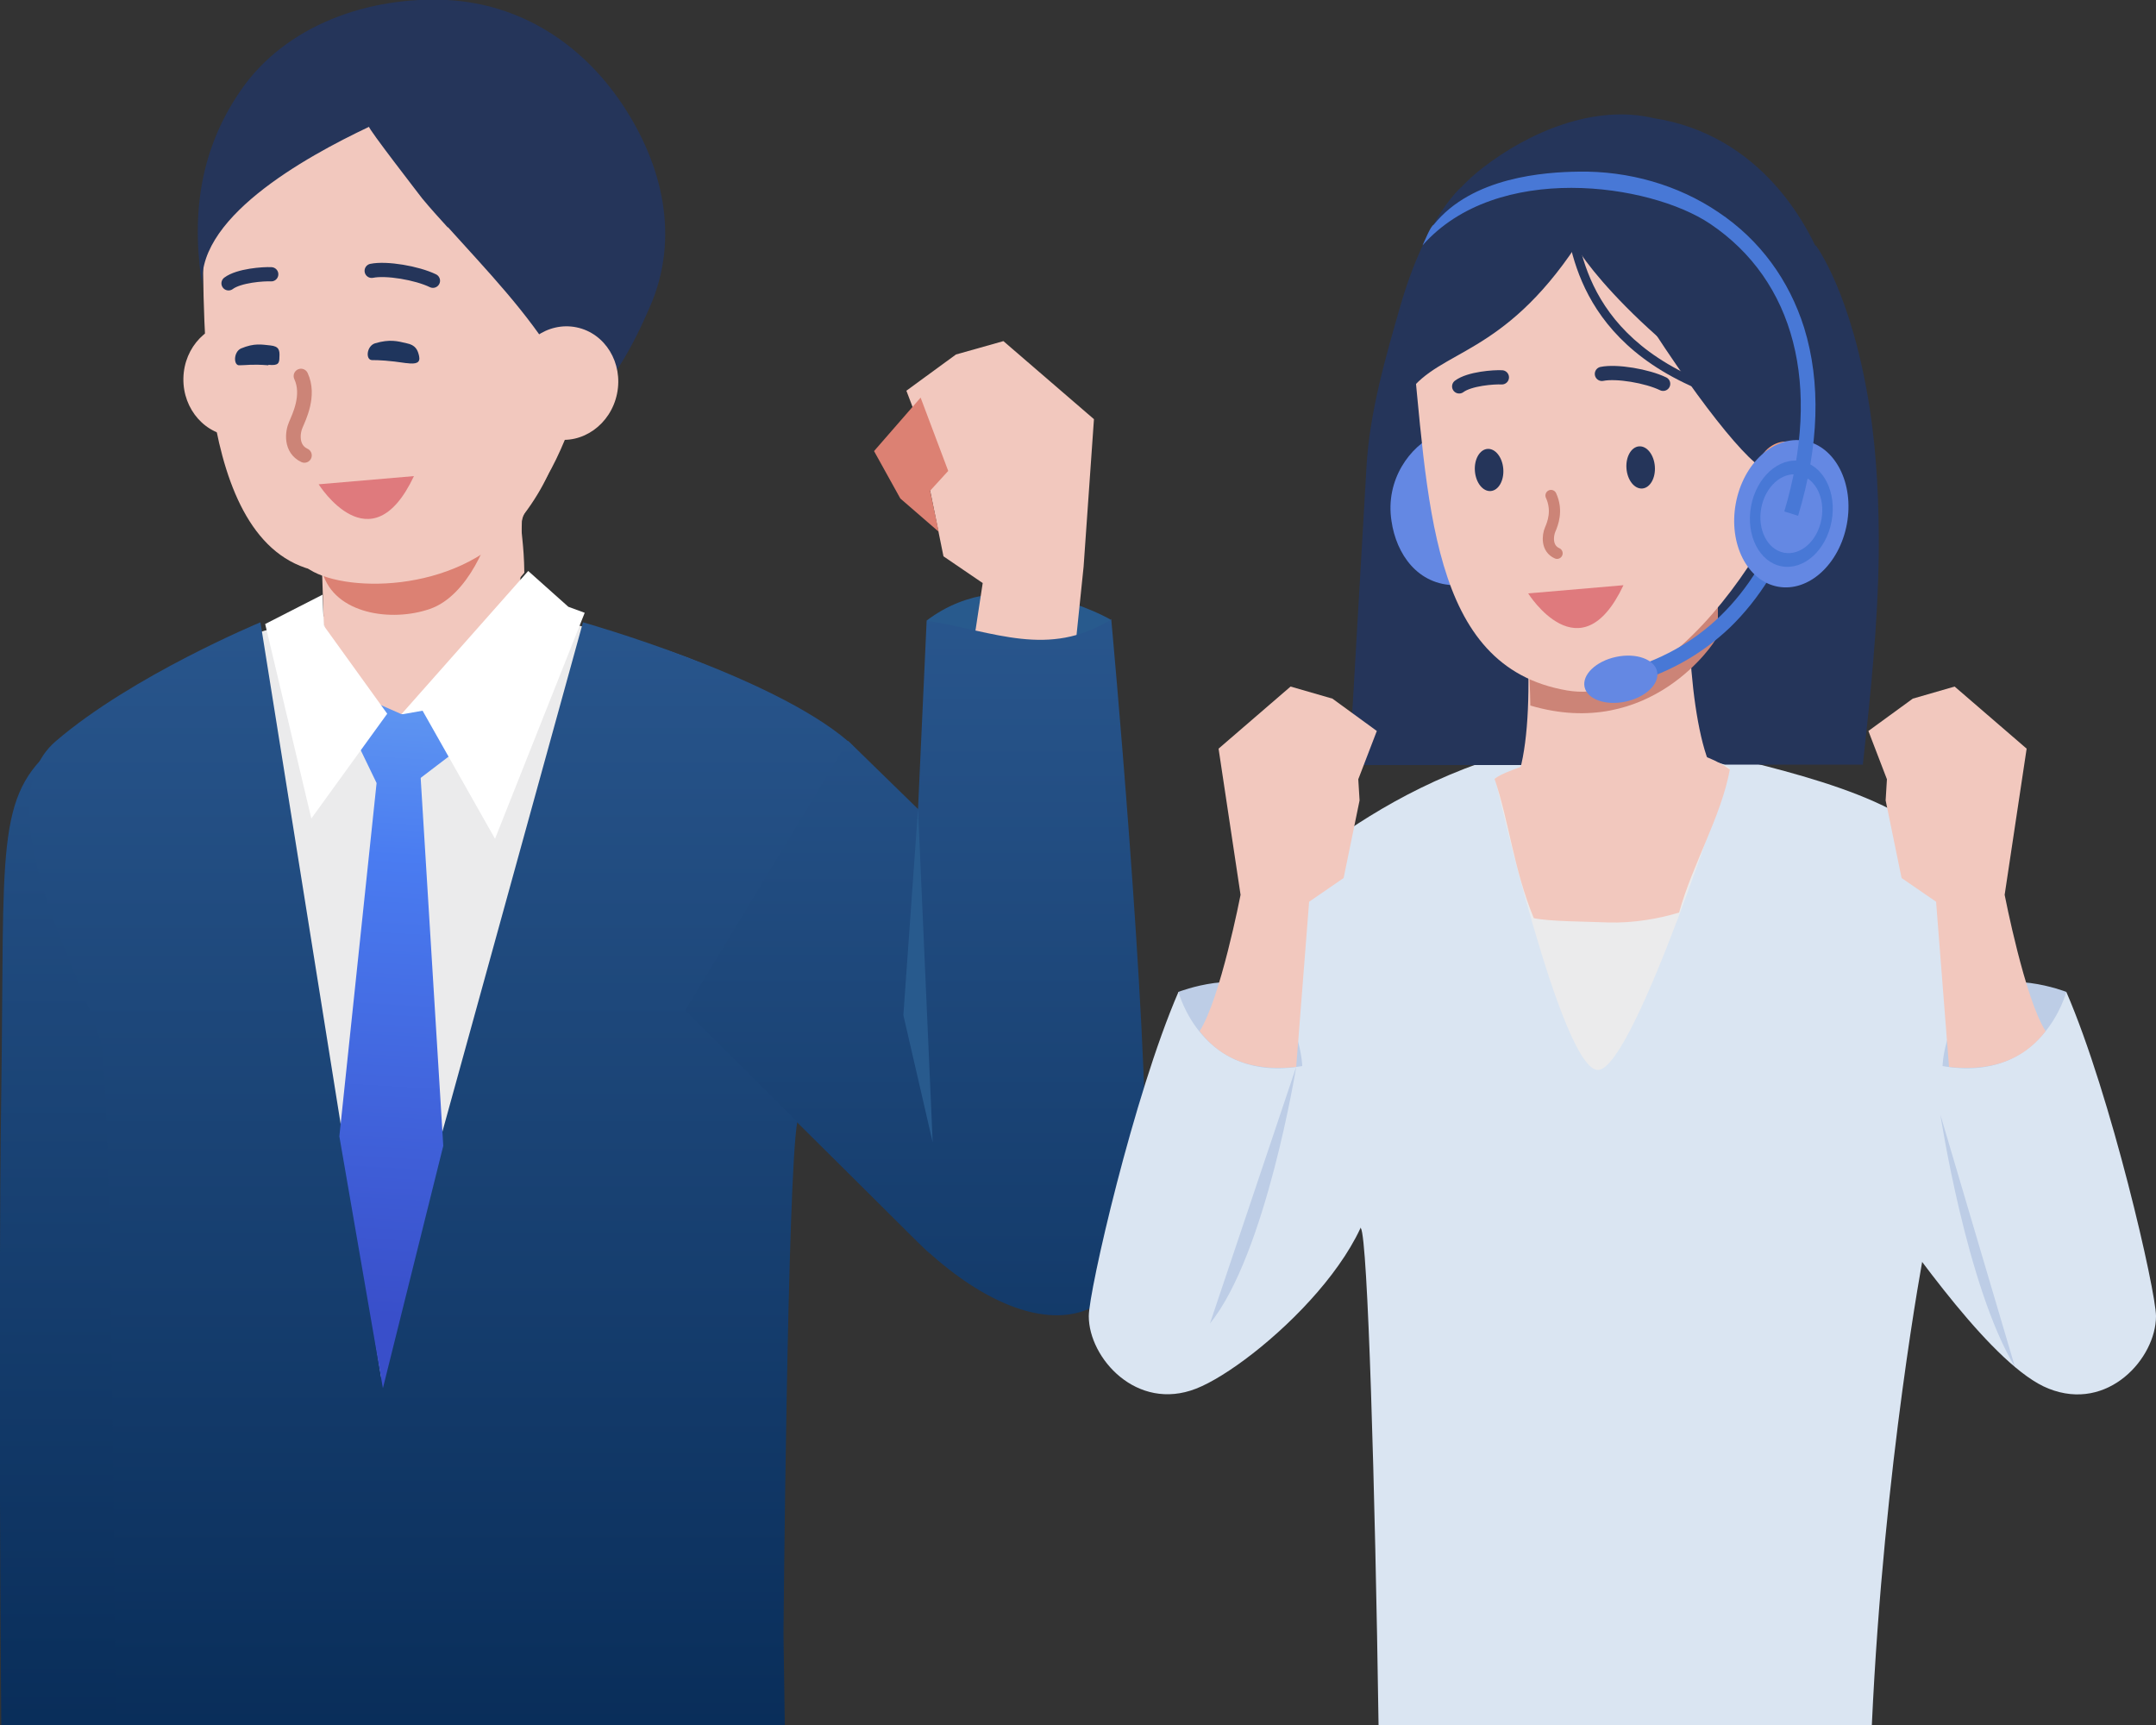 <svg xmlns="http://www.w3.org/2000/svg" xmlns:xlink="http://www.w3.org/1999/xlink" viewBox="0 0 500 400"><rect x="0" y="0" width="500" height="400" fill="#333333" stroke="none"/><defs><linearGradient id="linear-gradient" x1="19" y1="113" x2="19" y2="474.1" gradientUnits="userSpaceOnUse"><stop offset="0" stop-color="#2c5a92"/><stop offset="1" stop-color="#00224b"/></linearGradient><linearGradient id="linear-gradient-2" x1="47.8" y1="115.7" x2="47.8" y2="475" xlink:href="#linear-gradient"/><linearGradient id="linear-gradient-3" x1="144.6" y1="115.7" x2="144.6" y2="475" xlink:href="#linear-gradient"/><linearGradient id="_名称未設定グラデーション_145" data-name="名称未設定グラデーション 145" x1="99.2" y1="92.3" x2="86.8" y2="305" gradientUnits="userSpaceOnUse"><stop offset="0" stop-color="#89c9f1"/><stop offset=".5" stop-color="#4a7cf1"/><stop offset="1" stop-color="#394fca"/></linearGradient><linearGradient id="_名称未設定グラデーション_145-2" data-name="名称未設定グラデーション 145" x1="100.8" y1="92.4" x2="88.4" y2="305.1" xlink:href="#_名称未設定グラデーション_145"/><linearGradient id="linear-gradient-4" x1="212.3" y1="117.9" x2="212.3" y2="449.3" xlink:href="#linear-gradient"/><linearGradient id="linear-gradient-5" x1="197" y1="117.9" x2="197" y2="449.3" xlink:href="#linear-gradient"/><linearGradient id="_名称未設定グラデーション_2" data-name="名称未設定グラデーション 2" x1="13044.9" y1="-61.4" x2="13069.1" y2="-61.4" gradientTransform="matrix(-.9 .002 -.002 .9 11966.8 151)" gradientUnits="userSpaceOnUse"><stop offset="0" stop-color="#e18c8f"/><stop offset="1" stop-color="#df7a7d"/></linearGradient><linearGradient id="_名称未設定グラデーション_2-2" data-name="名称未設定グラデーション 2" x1="12736.6" y1="-32.6" x2="12760.8" y2="-32.6" xlink:href="#_名称未設定グラデーション_2"/><style>.cls-8{fill:none;stroke-linecap:round;stroke-linejoin:round}.cls-11{fill:#ebebec}.cls-14{fill:#f2c8be}.cls-15{fill:#285a8d}.cls-17{fill:#1f355d}.cls-18{fill:#fff}.cls-8{stroke:#25355a;stroke-width:3.3px}.cls-19{fill:#25355a}.cls-22{fill:#bdcde6}.cls-23{fill:#4878d6}.cls-24{fill:#6488e3}.cls-26{fill:#dc8173}.cls-27{fill:#dae5f2}</style></defs><g id="_レイヤー_1" data-name="レイヤー_1"><path class="cls-11" d="M40.1 340 38 380.2h143l-5.4-45.1s6.4-69.8 10.3-92.4c3.9-22.6 15.7-53.6 11.1-62.9-11.8-24.2-65.2-39.1-99.3-39.1S21.9 157.4 10 181.6c-4.6 9.3 9.6 38.6 13.5 61.1C27.4 265.3 40 340 40 340z"/><path class="cls-14" d="M120 160.6c0 17.4-44 15.8-44.7-13.4l-.5-45.2 47.1-14.9-1.9 73.5z"/><path d="M12.9 173C-1.2 184.7 1.1 196.4.3 252.9-.5 309.4.3 400 .3 400H38V250.2" style="fill:url(#linear-gradient)"/><path d="M26.8 400h60l2-78.1-28.4-177.6s-29.7 12.3-47.5 27.6 8.5 58.5 10.7 70.9c1.8 9.9 2.8 101.4 3.2 157.3z" style="fill:url(#linear-gradient-2)"/><path d="m182 400-.3-21.3s.9-106.1 3.2-118.5c2.2-12.4 29.6-73.1 11.8-88.3-17.8-15.3-61.5-27.6-61.5-27.6L88.5 313.5 86.6 400H182z" style="fill:url(#linear-gradient-3)"/><path style="fill:url(#_名称未設定グラデーション_145)" d="m88.1 163.4 5 2.2 5.4-2.2 7.3 10.7-10.5 8-8-.6-4.2-8.7 5-9.4z"/><path style="fill:url(#_名称未設定グラデーション_145-2)" d="m87.9 176.2-9.2 87.3 10.1 58.4 14-56.2-5.5-89.5h-9.4z"/><path class="cls-15" d="M257.6 143.7s-23.9-14.1-42.7.2c0 0 16.7 10.7 28.3 7.5 11.7-3.3 14.4-7.7 14.4-7.7z"/><path class="cls-14" d="m210.2 90.6 11.5-8.4 11-3.1 21 18.1-2.4 34.2-2.7 26.1h-24.1l3.4-22.3-9.1-6.2-4.1-20.2-2.4-1.5 2.7-4.1-4.8-12.6z"/><path class="cls-26" d="m217.7 123.3-8.9-7.7-6.1-11 10.8-12.4 6.4 17-4.2 4.6 2 9.5z"/><path class="cls-14" d="m230.2 102-3.4 16.1 5.7 7.5-2.4 7-5.6-13.9 5.7-16.7z"/><path d="M257.6 143.7c-14.5 8.9-26.8 2.8-42.7.2l-2 43.7-16.2-15.8-37.8 62.5s36.8 36.5 52.4 52.2c26.3 26.6 53.8 26.1 54.4-12 .6-38-8-131-8-131z" style="fill:url(#linear-gradient-4)"/><path d="m184.8 260.2-6.6-53c5.9 31.7 17.6 60 37.5 83.6l-30.9-30.6z" style="fill:url(#linear-gradient-5)"/><path class="cls-15" d="m212.9 187.6 3.4 77.3-6.8-29.5 3.4-47.8z"/><ellipse class="cls-14" cx="54.8" cy="88" rx="13.2" ry="12.3" transform="rotate(-88.8 54.791 87.963)"/><path class="cls-14" d="M47 55.7c.5 16.9-1.9 74.4 29.3 77.1h-1.6l.4 12.2h36.2l10.3-12.2c-.2-13.8-2.9-9.7 3.9-20.1 6.7-10.3 10.1-24.3 16.4-41.7 2.9-7 4.2-14.8 3.5-22.9-2-24.7-22.6-44.3-47.4-45.2-28.8-1-52 22.5-51.2 50.8 0 .6 0 1.3.1 1.9z"/><path class="cls-19" d="M103.9 52.7c9 10 18.5 19.8 25.4 31.3.8 1.3 6.1 10.8 4.7 12 7.8-6.3 12.7-15.6 16.7-24.8 7-16 3.1-32.9-6.5-47.2C134.7 9.9 120.5.9 103.7 0c-18-.9-37.4 5.7-47.9 21-9.9 14.4-11.5 30-8.7 46.5C44.3 51 70.8 36.4 85.6 29.4c-.4.2 11.7 15.8 12.3 16.6 1.9 2.3 3.9 4.5 5.9 6.7z"/><ellipse class="cls-14" cx="131.1" cy="88.8" rx="13.2" ry="12.3" transform="rotate(-78.4 131.094 88.849)"/><path class="cls-26" d="M74.8 132.8c2.8 9.6 16 11.5 24.9 8.4 9-3.1 14-16.5 14.6-21.1"/><path class="cls-14" d="M130.8 96.5s0 12.1-11.5 25.5c-13.7 15.9-40.4 15.5-48.2 9.6"/><path d="m96 110.4-22.1 1.9S86 131.6 96 110.4z" style="fill:url(#_名称未設定グラデーション_2)"/><path d="M69.8 87.2c2.1 4.5-.5 9.6-1.2 11.3-.8 1.8-1.2 5.6 2 7.1" style="fill:none;stroke-linecap:round;stroke-linejoin:round;stroke:#cc8477;stroke-width:3.4px"/><path class="cls-8" d="M100.4 65.1c-3.7-1.8-10.8-3-14.2-2.3M62.9 63.6c-1.8-.1-7.5.3-9.9 2.1"/><path class="cls-17" d="M94.2 84.2c-4-.6-6.3-.7-7.9-.7s-1.3-3.3.7-3.9c3.4-1 5.2-.5 7.3 0 2.1.4 2.6 1.6 2.9 3 .3 1.5-.6 1.9-2.9 1.6zM62.2 84.7c-3.8-.3-5.1 0-6.6 0-1.5.2-1.5-3.1.3-3.9 3.1-1.3 4.8-.9 6.8-.7 2 .2 2.2 1.1 2.1 2.7 0 1.5-.3 2-2.5 1.8z"/><path class="cls-18" d="m61.5 144.7 13.3-6.8.3 7.2 14.7 20.4-17.6 24.3-10.7-45.1zM93.1 165.6l29.4-33.2 9.3 8.3 3.8 1.4-20.8 52.4L98 164.8l-4.5.8h-.4z"/><path class="cls-27" d="M319.7 400h114.4c2.8-60.7 12-109.2 12-109.2s-.4-6.6 4-32.3c5.8-33.8 10.7-45.8-.8-62.3-9-12.9-43.8-19.2-56.6-22.8 0 0-18.6-7.4-49.4 3.5-19.8 7-34.1 17.6-43.1 24.8-14.7 11.7 10.1 75.4 15.4 83.1 1.6 2.3 3.3 60.3 4.1 115.1z"/><path class="cls-19" d="M380.2 177.4c1.8-4.4 8.5-9.1 8.8-14.6 1.6-26.7-47.3-57.9-48.6-84.4-.2-5-1.5-35-1.5-35s-8.1 6.7-14.1 27.4c-3.5 12.1-7.2 24.9-7.9 37.5-1.3 23-2.7 46-4 69.1h67.3z"/><path class="cls-19" d="M432 177.4c1.8-16.3 3.5-32.5 3.7-48.9.1-11.3-.4-22.7-2.1-33.9-4.2-26.8-12.5-37.7-12.5-37.7s-35.3 40.7-40 48.5c-13 21.5-16.2 46.6-15.4 71.9h66.4z"/><path class="cls-14" d="M351.8 180.9c16.8 33 29.8 39.5 44.4-4.4-5-13-6.2-45.9-1.9-58.9l-46.2 1.3c7.1 15.2 8.2 50.6 3.6 62z"/><path d="M397.9 144.7v3.5c0 .4-15 23.7-43 15.4 0-2.4-.4-12.1-.6-14.5v-3.3l44.1-15.8v14.6z" style="fill:#cc8477"/><path class="cls-24" d="M333 100.8c-5.9 2.6-11.8 10.4-10.3 20 1.1 7.7 6.1 14.9 14.9 14.9-3.7-10.5-4.6-24.2-4.6-34.9z"/><path class="cls-14" d="M422.7 91c-4 26.2-33 73.6-59.3 69.1-32.1-5.5-32.1-44.1-36.2-83.3-2.7-26.3 28.5-44.2 54.9-40.3 26.3 3.9 44.5 28.4 40.5 54.5z"/><g><path class="cls-19" d="M424 64.5c-4-12.5-15.9-33.3-40.5-37.1-13.8-3.3-29 3.3-39.5 11.4-15.6 11.9-20.9 33-17.3 52.2 7.4-10 21.8-8.4 38.9-34.1.4 2.7 20.9 29 54.5 44.8 6.6-11.4 7.9-24.7 4-37.3z"/><path class="cls-19" d="M414.7 96.2c-45-8-49.6-33.5-51.6-44.4l-.3-1.4 2.1-.4.3 1.4c2 11.3 6.3 34.9 49.8 42.7l-.4 2.1zM423.2 102.3c-.3 0-.6-.2-.7-.5-3.6-11.2-10.7-22.2-21.1-32.6-.3-.3-.3-.7 0-1 .3-.3.7-.3 1 0 10.6 10.6 17.8 21.7 21.5 33.1.1.4 0 .8-.5.9h-.2zM428.6 103.8c-.3 0-.6-.2-.7-.6-3.3-17.3-11.3-33.5-23.1-47.1-.3-.3-.2-.7 0-1 .3-.3.8-.2 1 0 12 13.7 20.1 30.2 23.4 47.8 0 .4-.2.8-.6.8h-.1z"/><path d="M359.7 114.9c1.6 3.5.4 6.5-.2 7.9s-.9 4.4 1.6 5.5" style="stroke-width:2.6px;fill:none;stroke-linecap:round;stroke-linejoin:round;stroke:#cc8477"/><ellipse class="cls-19" cx="380.5" cy="108.3" rx="3.3" ry="4.9" transform="rotate(-4.4 381.655 108.51)"/><ellipse class="cls-19" cx="345.4" cy="108.9" rx="3.3" ry="4.9" transform="rotate(-4.4 346.413 109.764)"/><path class="cls-19" d="M322.9 88.7h-.3c-.4-.1-.6-.6-.4-.9 6-15.2 14.4-25.6 24.7-30.8.4-.2.8 0 1 .3.2.4 0 .8-.3 1-10 5.1-18.1 15.2-24 30.1-.1.3-.4.5-.7.5zM364.5 57.9c-.4 0-.7-.3-.7-.7.1-8.1 2.4-16 6.6-23 .2-.3.6-.4 1-.2.3.2.5.6.2 1-4.1 6.7-6.2 14.4-6.3 22.3 0 .4-.3.7-.7.7z"/></g><path class="cls-19" d="M378.2 68.4c14.4 23.3 28 40.4 31.9 40.7s6.8 9.3 6.8 9.3l4.2 18.5s7.1.8 7.9-.3c.8-1.1 1.4-15.4 1.4-15.4l-.6-24.4"/><path class="cls-14" d="M419.7 121.2c-2 6.1-7 10-11.3 8.7-4.3-1.3-6.6-10.1-4.7-16.3 2-6.1 8.2-8.9 12.5-7.6 4.3 1.3 5.4 9.1 3.4 15.2z"/><path d="M407.8 117.6c-.7 8.6 1.2 15.9 4.2 16.1 3 .3 6.1-6.5 6.8-15.2.7-8.6-1.2-15.9-4.2-16.1-2-.2-5.6 1-7 5.4-.7 2.3.4 6.8.2 9.8z" style="fill:#f69f7a"/><path d="M412.6 115.9c0 3.7-2.8 5.4-2.3 6.9 0 0 .8 3.3 2.5 3.3 2.4.2 4.6-4 5.1-9.4.4-5.4-1.1-9.9-3.4-10.1-2.1-.2-4.1 3.1-4.9 7.6 0 .6 3-1.6 3.1 1.7z" style="fill:#d97750"/><g><path class="cls-23" d="m376.4 158.9-.8-3.2c18.4-4.8 31.2-17.2 38.3-37.1l3.2 1.1c-3.7 10.6-9.1 19.2-15.9 25.8-6.7 6.4-15 11-24.7 13.5z"/><ellipse class="cls-24" cx="415.4" cy="119.1" rx="17.2" ry="13.1" transform="rotate(-79.6 415.43 119.094)"/><ellipse class="cls-23" cx="415.4" cy="119.1" rx="12.4" ry="9.5" transform="rotate(-79.6 415.43 119.094)"/><ellipse class="cls-24" cx="415.4" cy="119.1" rx="9.2" ry="7.1" transform="rotate(-79.6 415.43 119.094)"/><ellipse class="cls-24" cx="375.9" cy="157.3" rx="8.6" ry="5.3" transform="rotate(-12 376.888 157.451)"/><path class="cls-23" d="M418.4 76c-3.5-11.1-10.3-20.4-19.9-26.8-9.3-6.3-20.8-9.6-32.4-9.4-7.8.1-24.7 1.2-33.6 12.3-.8.4-2 3.6-2.6 4.8 17.2-19.5 52.7-14.4 66.7-5 19.6 13.2 25.9 37.5 17.2 66.7l3.2 1c4.9-16.3 5.3-30.9 1.4-43.6z"/></g><g><path class="cls-27" d="M302 207.6c-5.7 15.3-15.2 22.7-28.7 22.4-10.4 24-20.8 69.4-20.8 75.2 0 9.7 11.1 22.2 24.9 16.8 13.8-5.4 48-35.9 39.8-55.3-22.9-54.4-15.3-59.2-15.3-59.2z"/><path class="cls-11" d="M401.2 178.3s-22 69.1-30.5 69.8c-8.5.7-24-67.7-24-67.7s49.5-8 54.5-2.2z"/><path class="cls-14" d="M401.2 178.3c-2 11-8.7 22.1-11.8 33.3-4.5 1.4-10.7 2.5-16.5 2.3-4.3-.2-13.7-.2-17.2-1-4.7-11.4-5.7-22.3-9.1-32.3 1.6-1.2 3.8-1.9 6.1-2.8 11-6.4 37.3-7.6 48.4.6z"/><path class="cls-22" d="M273.3 230s5.5 21.3 28.7 17.2c0 0-.2-9.5-7-16.2-6.8-6.8-21.7-1-21.7-1z"/><path class="cls-27" d="M450.5 207.6c7.1 19.3 16.7 26.8 28.7 22.4 10.4 24 20.8 69.4 20.8 75.2 0 9.7-11.1 22.3-24.9 16.8-12.7-5-31.3-32-40.8-45.1l-3.5-21.6c22.9-54.4 19.7-47.8 19.7-47.8z"/><path class="cls-22" d="M479.2 230s-5.5 21.3-28.7 17.2c0 0 .2-9.5 7-16.2 6.8-6.8 21.7-1 21.7-1zM450 258.5s6.1 40 17.3 58.5L450 258.5z"/><path class="cls-14" d="M319.3 169.5 309 162l-9.7-2.8-16.7 14.4 5.1 33.9s-4.7 24.2-9.5 31.6c5.9 7.7 14.2 9.2 22.4 8.3l3-38.3 8-5.5 3.7-18-.3-4.9 4.3-11.2zM433.3 169.5l10.3-7.5 9.7-2.8 16.7 14.4-5.1 33.9s4.7 24.2 9.5 31.6c-5.9 7.7-14.2 9.2-22.4 8.3l-3-38.3-8-5.5-3.7-18 .3-4.9-4.3-11.2z"/><path class="cls-22" d="M300.6 247.4s-7 43.5-20 59.5l20-59.5z"/></g><path d="m376.5 135.7-22.1 1.9s12.1 19.3 22.1-1.9z" style="fill:url(#_名称未設定グラデーション_2-2)"/><path class="cls-8" d="M385.7 89c-3.7-1.8-10.8-3-14.2-2.3M348.3 87.5c-1.8-.1-7.5.3-9.9 2.1"/></g></svg>